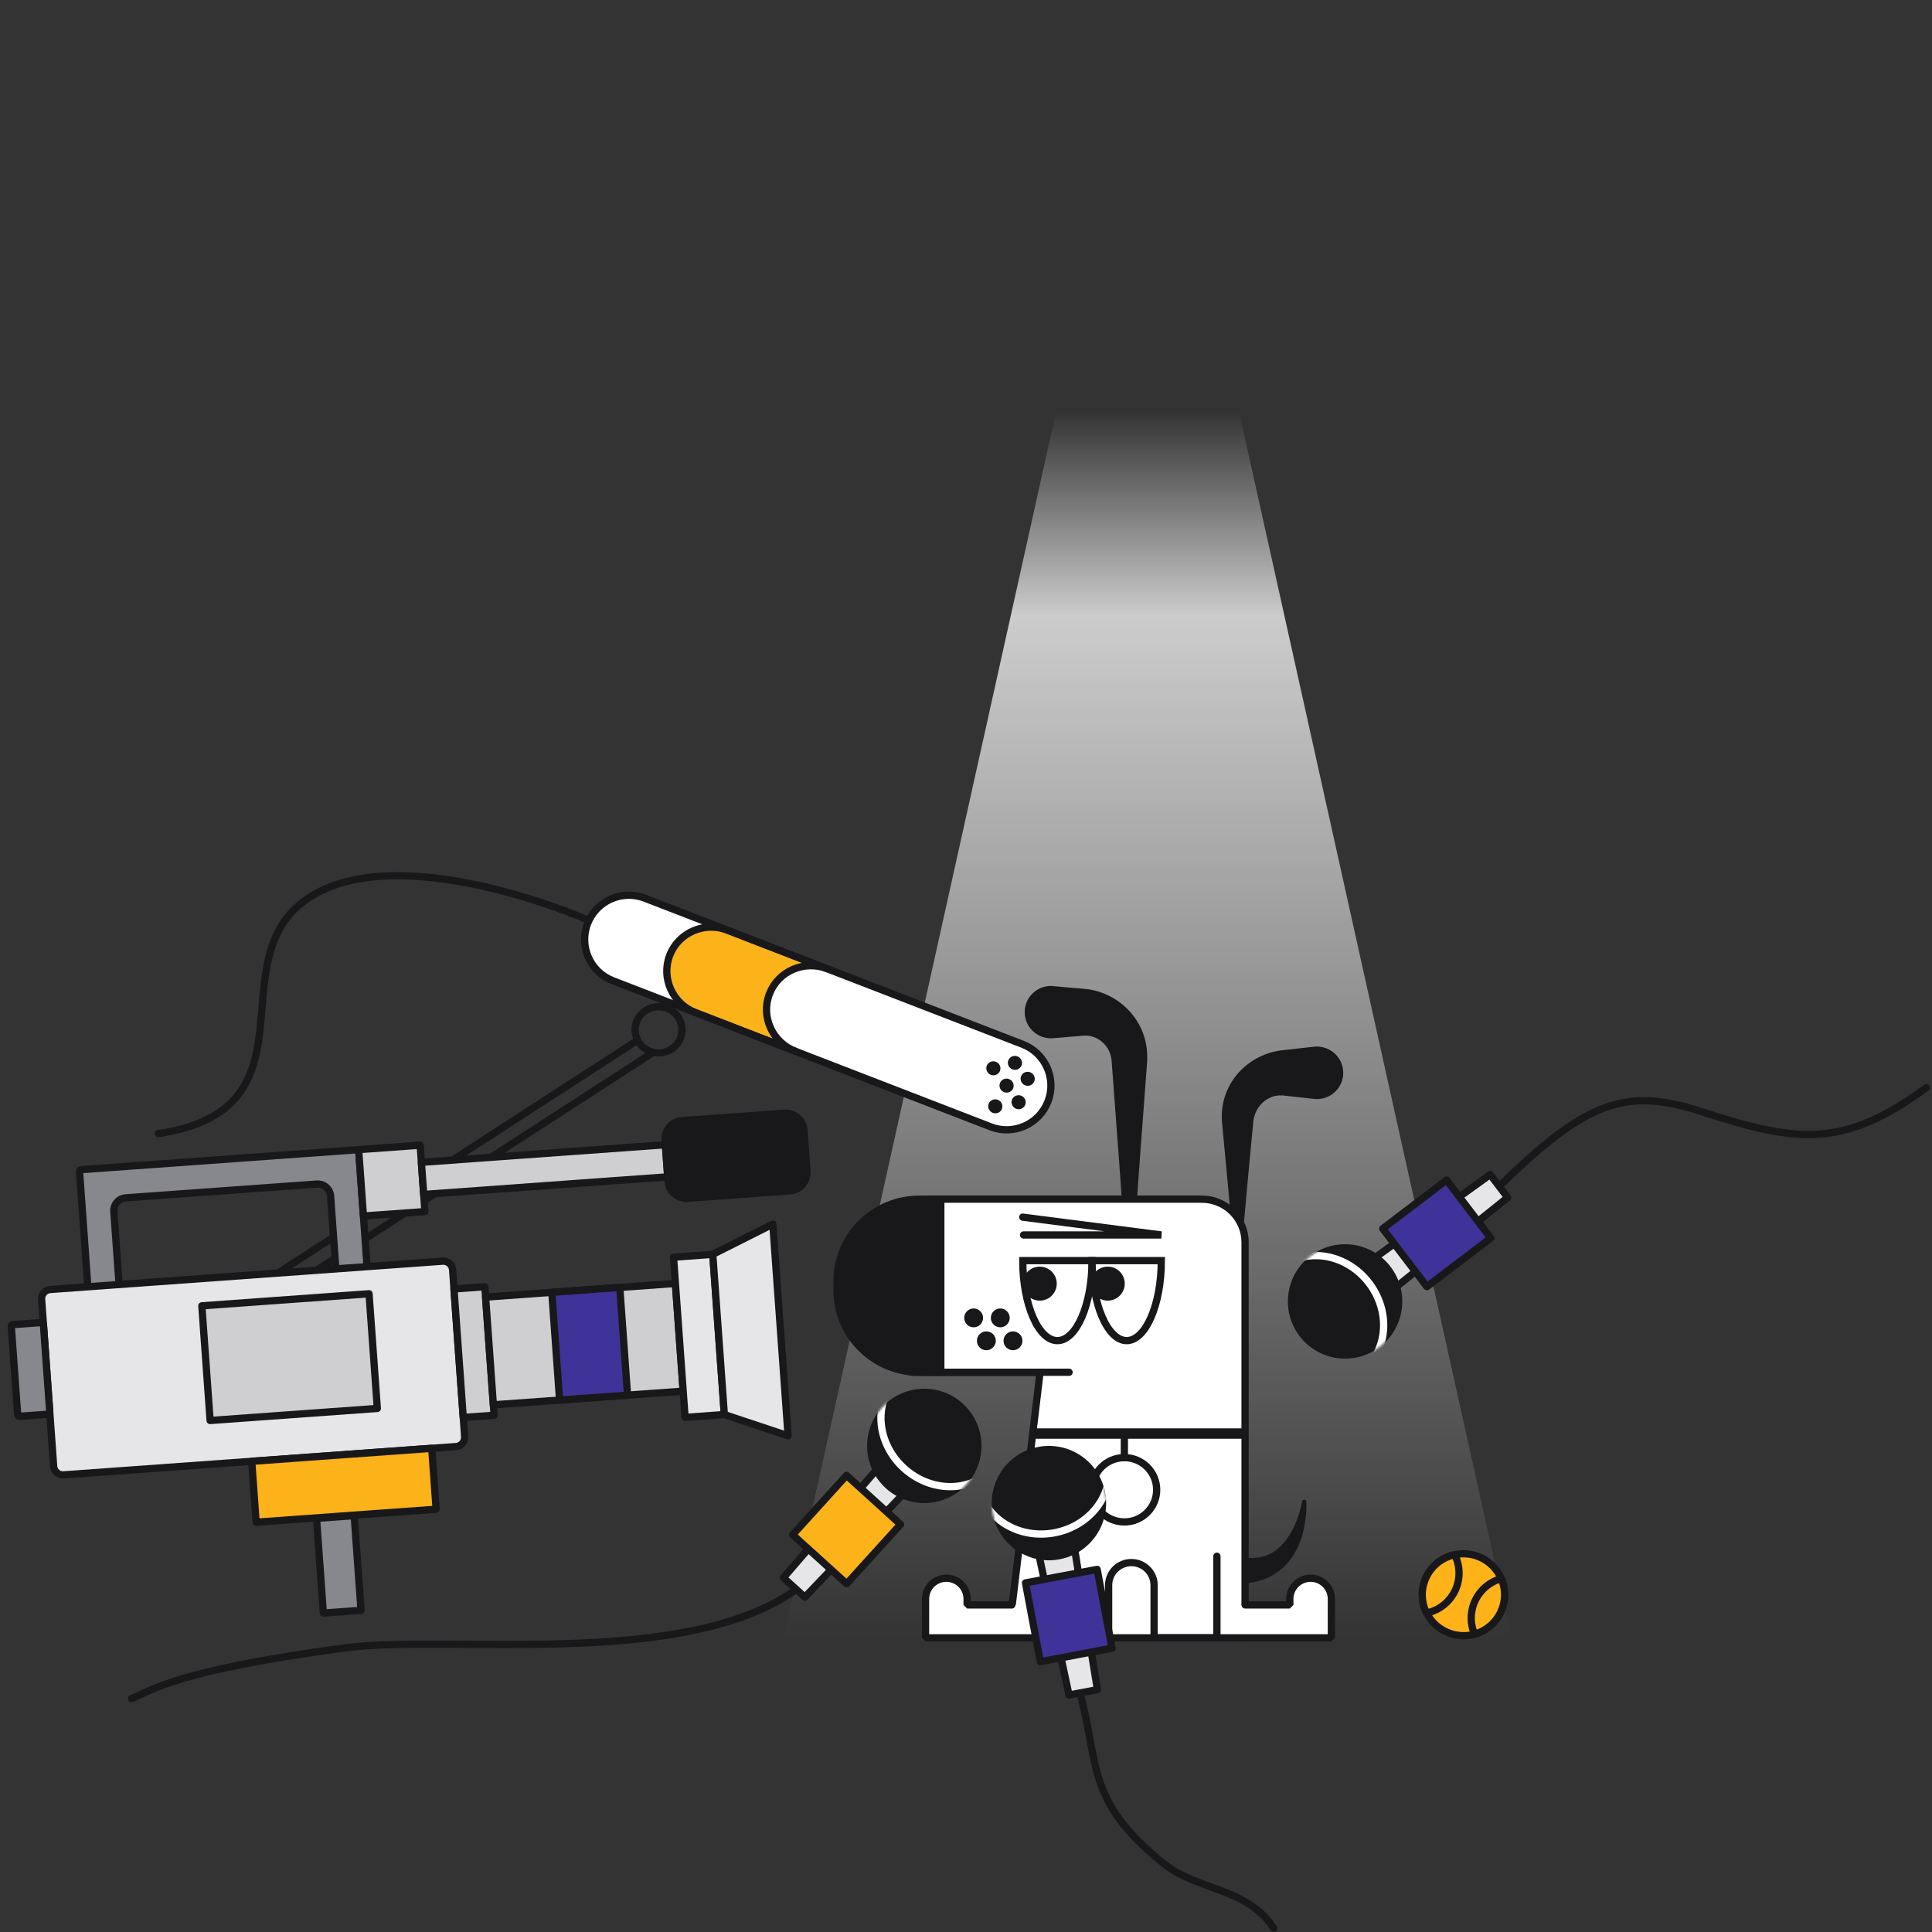 <svg width="931" height="931" viewBox="0 -297 931 931" fill="none" xmlns="http://www.w3.org/2000/svg">
<rect x="0" y="-297" width="931" height="931" fill="#333333" stroke="none"/>
<path d="M553-297 729 495H377Z" fill="url(#paint0_linear_2608_471)"/>
<path d="M633.045 232.534C628.841 232.042 624.627 231.563 620.386 231.135L619.12 230.998L618.27 230.859H617.422C617.138 230.828 616.849 230.828 616.562 230.859C615.381 230.914 614.211 231.139 613.093 231.526C611.916 231.948 610.8 232.523 609.776 233.238C608.733 234.008 607.798 234.909 606.991 235.921C606.153 236.971 605.475 238.139 604.978 239.386C604.714 240.025 604.49 240.682 604.308 241.35L604.105 242.384L604.003 242.912L603.927 243.68L601.548 268.87L599.244 294.06C599.213 294.433 599.107 294.798 598.933 295.129C598.758 295.463 598.519 295.758 598.228 295.998C597.939 296.239 597.606 296.42 597.245 296.53C596.885 296.641 596.506 296.678 596.129 296.643C595.459 296.583 594.833 296.293 594.356 295.82C593.879 295.349 593.584 294.726 593.522 294.06L591.231 268.87L588.851 243.68L588.775 242.888V239.738C588.833 238.323 588.984 236.914 589.23 235.519C589.719 232.687 590.602 229.935 591.851 227.345C593.131 224.713 594.763 222.264 596.698 220.065C598.693 217.845 600.964 215.889 603.46 214.247C606.028 212.588 608.813 211.292 611.74 210.393C612.469 210.145 613.212 209.942 613.968 209.787C614.727 209.623 615.485 209.447 616.245 209.309L618.551 209.019L620.437 208.818C624.651 208.376 628.868 207.898 633.096 207.407C636.447 207.024 639.815 207.98 642.459 210.065C645.103 212.15 646.809 215.195 647.198 218.529C647.39 220.179 647.253 221.852 646.796 223.452C646.338 225.051 645.568 226.544 644.529 227.846C643.493 229.151 642.207 230.236 640.747 231.045C639.287 231.854 637.679 232.368 636.021 232.558C635.03 232.661 634.032 232.652 633.045 232.534Z" fill="#18181A"/>
<path d="M507.546 178.196L515.572 178.913L519.573 179.253L521.813 179.441C522.8 179.531 523.788 179.632 524.777 179.769C532.564 181.03 539.664 184.966 544.841 190.891C549.826 196.594 552.647 203.853 552.817 211.408V212.782C552.838 213.202 552.838 213.621 552.817 214.041L552.678 216.044L552.373 220.023L551.779 228.009L549.4 259.91L547.108 291.813C547.079 292.188 546.979 292.555 546.809 292.891C546.639 293.226 546.406 293.525 546.121 293.771C545.834 294.017 545.503 294.203 545.144 294.322C544.786 294.441 544.407 294.486 544.03 294.459C543.342 294.41 542.695 294.115 542.208 293.63C541.718 293.144 541.423 292.499 541.372 291.813L539.081 259.91L536.701 228.009L536.107 220.023L535.814 216.044L535.663 214.041C535.644 213.791 535.606 213.542 535.55 213.298L535.448 212.679C534.874 209.505 533.144 206.653 530.586 204.67C528.27 202.864 525.387 201.93 522.446 202.037L507.597 203.296C505.937 203.448 504.262 203.27 502.67 202.774C501.079 202.281 499.601 201.476 498.323 200.411C497.043 199.346 495.988 198.042 495.22 196.569C494.45 195.097 493.979 193.489 493.836 191.835C493.687 190.184 493.867 188.519 494.364 186.938C494.864 185.355 495.671 183.887 496.742 182.617C497.811 181.346 499.124 180.297 500.602 179.533C502.081 178.768 503.696 178.301 505.357 178.157C506.086 178.104 506.819 178.116 507.546 178.196Z" fill="#18181A"/>
<path d="M629.488 426.56C629.648 431.116 629.222 435.675 628.222 440.125C627.219 444.816 625.351 449.283 622.716 453.298C619.783 457.673 615.68 461.142 610.865 463.312C605.969 465.395 600.669 466.38 595.345 466.196H595.205C594.319 466.185 593.44 465.999 592.625 465.649C591.808 465.299 591.071 464.793 590.452 464.158C589.834 463.525 589.347 462.776 589.019 461.952C588.693 461.131 588.532 460.253 588.548 459.37C588.56 458.488 588.749 457.615 589.101 456.806C589.453 455.995 589.963 455.262 590.6 454.648C591.237 454.034 591.99 453.55 592.816 453.227C593.641 452.901 594.522 452.741 595.408 452.758C595.9 452.764 596.387 452.823 596.864 452.934C600.292 453.839 603.878 453.995 607.372 453.386C610.91 452.655 614.164 450.933 616.753 448.425C619.624 445.592 621.946 442.259 623.603 438.589C625.396 434.735 626.693 430.674 627.463 426.497C627.483 426.365 627.532 426.238 627.602 426.126C627.674 426.013 627.768 425.917 627.876 425.839C627.987 425.763 628.112 425.71 628.243 425.681C628.374 425.655 628.509 425.653 628.64 425.677C628.859 425.712 629.06 425.817 629.214 425.976C629.367 426.136 629.463 426.341 629.488 426.56Z" fill="#18181A"/>
<path d="M486.807 484.396L501.187 364.29H447.714L447.6 280.861H579.119C581.861 280.861 584.574 281.4 587.107 282.442C589.638 283.487 591.938 285.016 593.875 286.945C595.815 288.874 597.351 291.164 598.397 293.683C599.445 296.204 599.984 298.905 599.982 301.63V492.241H492.465" fill="white"/>
<path d="M486.807 484.396L501.187 364.29H447.714L447.6 280.861H579.119C581.861 280.861 584.574 281.4 587.107 282.442C589.638 283.487 591.938 285.016 593.875 286.945C595.815 288.874 597.351 291.164 598.397 293.683C599.445 296.204 599.984 298.905 599.982 301.63V492.241H492.465" stroke="#18181A" stroke-width="3.5" stroke-miterlimit="10" stroke-linecap="round"/>
<path d="M600.018 476.397H621.541V473.487C621.541 470.845 622.596 468.308 624.473 466.438C626.349 464.568 628.897 463.516 631.555 463.512C634.211 463.516 636.758 464.568 638.636 466.438C640.514 468.308 641.569 470.845 641.569 473.487V492.241H446.004V473.487C446.004 470.845 447.059 468.308 448.936 466.438C450.814 464.568 453.36 463.516 456.018 463.512C458.676 463.516 461.223 464.568 463.103 466.438C464.983 468.308 466.04 470.843 466.044 473.487V476.397H487.564" fill="white"/>
<path d="M600.018 476.397H621.541V473.487C621.541 470.845 622.596 468.308 624.473 466.438C626.349 464.568 628.897 463.516 631.555 463.512C634.211 463.516 636.758 464.568 638.636 466.438C640.514 468.308 641.569 470.845 641.569 473.487V492.241H446.004V473.487C446.004 470.845 447.059 468.308 448.936 466.438C450.814 464.568 453.36 463.516 456.018 463.512C458.676 463.516 461.223 464.568 463.103 466.438C464.983 468.308 466.04 470.843 466.044 473.487V476.397H487.564" stroke="#18181A" stroke-width="3.5" stroke-linecap="round" stroke-linejoin="bevel"/>
<path d="M492.855 310.484H526.239C526.239 331.626 518.705 349.024 509.547 349.024C500.389 349.024 492.855 331.626 492.855 310.484Z" fill="white" stroke="#18181A" stroke-width="3.5" stroke-miterlimit="10" stroke-linecap="round"/>
<path d="M526.238 310.484H559.622C559.622 331.626 552.088 349.024 542.93 349.024C533.772 349.024 526.238 331.626 526.238 310.484Z" fill="white" stroke="#18181A" stroke-width="3.5" stroke-miterlimit="10" stroke-linecap="round"/>
<path d="M501.047 329.754C505.571 329.754 509.238 326.086 509.238 321.562C509.238 317.038 505.571 313.371 501.047 313.371C496.523 313.371 492.855 317.038 492.855 321.562C492.855 326.086 496.523 329.754 501.047 329.754Z" fill="#18181A"/>
<path d="M533.812 329.754C538.336 329.754 542.004 326.086 542.004 321.562C542.004 317.038 538.336 313.371 533.812 313.371C529.288 313.371 525.621 317.038 525.621 321.562C525.621 326.086 529.288 329.754 533.812 329.754Z" fill="#18181A"/>
<path d="M439.092 364.277H515.187" stroke="#18181A" stroke-width="3.5" stroke-miterlimit="10" stroke-linecap="round"/>
<path d="M443.003 280.873H453.359V364.277H443.042C437.836 364.283 432.682 363.267 427.869 361.289C423.059 359.313 418.687 356.413 415.003 352.754C411.319 349.096 408.395 344.751 406.398 339.969C404.401 335.185 403.371 330.06 403.367 324.881V320.359C403.359 315.176 404.379 310.042 406.369 305.252C408.358 300.463 411.276 296.109 414.958 292.441C418.64 288.774 423.01 285.866 427.822 283.879C432.635 281.895 437.793 280.873 443.003 280.873Z" fill="#18181A" stroke="#18181A" stroke-width="3.5" stroke-linecap="round" stroke-linejoin="round"/>
<path d="M469.185 342.61C471.701 342.61 473.74 340.576 473.74 338.067C473.74 335.559 471.701 333.525 469.185 333.525C466.67 333.525 464.631 335.559 464.631 338.067C464.631 340.576 466.67 342.61 469.185 342.61Z" fill="#18181A"/>
<path d="M482.019 342.61C484.534 342.61 486.574 340.576 486.574 338.067C486.574 335.559 484.534 333.525 482.019 333.525C479.504 333.525 477.465 335.559 477.465 338.067C477.465 340.576 479.504 342.61 482.019 342.61Z" fill="#18181A"/>
<path d="M475.308 353.654C477.824 353.654 479.863 351.621 479.863 349.112C479.863 346.604 477.824 344.57 475.308 344.57C472.793 344.57 470.754 346.604 470.754 349.112C470.754 351.621 472.793 353.654 475.308 353.654Z" fill="#18181A"/>
<path d="M488.146 353.654C490.661 353.654 492.7 351.621 492.7 349.112C492.7 346.604 490.661 344.57 488.146 344.57C485.631 344.57 483.592 346.604 483.592 349.112C483.592 351.621 485.631 353.654 488.146 353.654Z" fill="#18181A"/>
<path d="M492.844 289.527L559.635 298.116H493.235" stroke="#18181A" stroke-width="3.5" stroke-linecap="round" stroke-linejoin="bevel"/>
<path d="M586.41 452.934V492.241H556.142V466.877C556.142 463.988 554.987 461.215 552.933 459.173C550.881 457.13 548.094 455.981 545.19 455.981C543.75 455.981 542.325 456.261 540.996 456.808C539.665 457.355 538.457 458.156 537.439 459.167C536.421 460.181 535.612 461.381 535.061 462.704C534.51 464.027 534.228 465.444 534.228 466.877V492.241H503.959V452.934" stroke="#18181A" stroke-width="3.5" stroke-linecap="round" stroke-linejoin="bevel"/>
<path d="M541.81 436.394C550.41 436.394 557.382 429.458 557.382 420.902C557.382 412.346 550.41 405.41 541.81 405.41C533.21 405.41 526.238 412.346 526.238 420.902C526.238 429.458 533.21 436.394 541.81 436.394Z" fill="white" stroke="#18181A" stroke-width="3.5" stroke-linecap="round" stroke-linejoin="round"/>
<path d="M541.811 395.209V405.411" stroke="#18181A" stroke-width="3.5" stroke-linecap="round" stroke-linejoin="round"/>
<path d="M501.533 393.801H597.781" stroke="#18181A" stroke-width="5" stroke-linecap="square" stroke-linejoin="round"/>
<path d="M687.299 462.959C688.604 460.241 690.514 457.86 692.886 455.992C695.259 454.126 698.028 452.824 700.985 452.189C705.289 451.241 709.788 451.759 713.759 453.664C718.115 455.728 721.557 459.313 723.431 463.739C724.547 466.319 725.096 469.108 725.036 471.918C724.977 474.727 724.313 477.492 723.089 480.023C721.874 482.558 720.128 484.805 717.969 486.611C715.809 488.419 713.286 489.746 710.568 490.502C705.928 491.786 700.974 491.339 696.643 489.242C692.667 487.356 689.439 484.198 687.477 480.275C686.122 477.594 685.401 474.639 685.37 471.637C685.339 468.635 685.999 465.666 687.299 462.959Z" fill="#FFB319" stroke="#18181A" stroke-width="3.5" stroke-linecap="round" stroke-linejoin="bevel"/>
<path d="M710.913 474.18C712.127 471.645 713.872 469.398 716.032 467.59C718.191 465.784 720.714 464.457 723.431 463.701C724.549 466.281 725.098 469.071 725.039 471.88C724.979 474.69 724.316 477.452 723.091 479.985C721.877 482.521 720.13 484.767 717.97 486.573C715.811 488.381 713.288 489.708 710.571 490.464C709.453 487.884 708.904 485.095 708.963 482.285C709.023 479.475 709.686 476.711 710.913 474.18Z" fill="#FFB319" stroke="#18181A" stroke-width="3.5" stroke-linecap="round" stroke-linejoin="bevel"/>
<path d="M687.302 462.959C688.604 460.241 690.515 457.86 692.886 455.992C695.259 454.127 698.03 452.824 700.985 452.189C702.343 454.878 703.064 457.839 703.092 460.848C703.121 463.856 702.458 466.831 701.151 469.545C699.847 472.26 697.936 474.64 695.565 476.505C693.191 478.371 690.421 479.669 687.466 480.302C686.108 477.615 685.387 474.656 685.358 471.648C685.33 468.642 685.995 465.668 687.302 462.959Z" fill="#FFB319" stroke="#18181A" stroke-width="3.5" stroke-linecap="round" stroke-linejoin="bevel"/>
<path d="M306.069 205.055L124.393 322.648" stroke="#18181A" stroke-width="3.5" stroke-miterlimit="1.5" stroke-linecap="round" stroke-linejoin="round"/>
<path d="M314.573 210.25L132.896 327.844" stroke="#18181A" stroke-width="3.5" stroke-miterlimit="1.5" stroke-linecap="round" stroke-linejoin="round"/>
<path fill-rule="evenodd" clip-rule="evenodd" d="M492.791 206.228C503.776 210.476 509.237 222.824 504.989 233.808C500.742 244.791 488.394 250.253 477.409 246.005L295.364 175.608C284.38 171.361 278.919 159.013 283.167 148.029C287.414 137.045 299.762 131.584 310.745 135.831L492.791 206.228Z" fill="white"/>
<mask id="mask0_2608_471" style="mask-type:luminance" maskUnits="userSpaceOnUse" x="281" y="134" width="226" height="114">
<path d="M492.791 206.228C503.776 210.476 509.237 222.824 504.989 233.808C500.742 244.791 488.394 250.253 477.409 246.005L295.364 175.608C284.38 171.361 278.919 159.013 283.167 148.029C287.414 137.045 299.762 131.584 310.745 135.831L492.791 206.228Z" fill="white"/>
</mask>
<g mask="url(#mask0_2608_471)">
<path fill-rule="evenodd" clip-rule="evenodd" d="M383.292 209.611L335.238 191.029C324.086 186.716 318.489 174.316 322.736 163.333L322.737 163.33C326.985 152.347 339.468 146.939 350.62 151.252L398.674 169.834C387.521 165.521 375.039 170.93 370.792 181.913L370.79 181.916C366.543 192.899 372.14 205.299 383.292 209.611Z" fill="#FCB219" stroke="#18181A" stroke-width="3.5" stroke-miterlimit="1.5" stroke-linecap="round" stroke-linejoin="round"/>
</g>
<path fill-rule="evenodd" clip-rule="evenodd" d="M492.791 206.228C503.776 210.476 509.237 222.824 504.989 233.808C500.742 244.791 488.394 250.253 477.409 246.005L295.364 175.608C284.38 171.361 278.919 159.013 283.167 148.029C287.414 137.045 299.762 131.584 310.745 135.831L492.791 206.228Z" stroke="#18181A" stroke-width="3.5" stroke-miterlimit="1.5" stroke-linecap="round" stroke-linejoin="round"/>
<path d="M477.473 220.937C479.236 221.619 481.208 220.764 481.879 219.028C482.551 217.293 481.666 215.333 479.904 214.652C478.142 213.97 476.169 214.825 475.498 216.561C474.826 218.296 475.711 220.256 477.473 220.937Z" fill="#18181A"/>
<path d="M478.401 239.261C480.163 239.943 482.136 239.088 482.807 237.353C483.478 235.617 482.594 233.658 480.832 232.976C479.069 232.295 477.097 233.149 476.425 234.885C475.754 236.62 476.639 238.58 478.401 239.261Z" fill="#18181A"/>
<path d="M487.87 218.324C489.632 219.005 491.605 218.151 492.276 216.415C492.947 214.679 492.063 212.72 490.3 212.039C488.538 211.357 486.565 212.212 485.894 213.947C485.223 215.683 486.108 217.642 487.87 218.324Z" fill="#18181A"/>
<path d="M494.01 225.998C495.773 226.679 497.745 225.825 498.416 224.089C499.088 222.353 498.203 220.394 496.441 219.712C494.679 219.031 492.706 219.886 492.035 221.621C491.364 223.357 492.248 225.316 494.01 225.998Z" fill="#18181A"/>
<path d="M483.839 229.289C485.601 229.97 487.573 229.116 488.245 227.38C488.916 225.644 488.031 223.685 486.269 223.003C484.507 222.322 482.534 223.177 481.863 224.912C481.192 226.648 482.076 228.607 483.839 229.289Z" fill="#18181A"/>
<path d="M489.645 237.285C491.407 237.966 493.38 237.112 494.051 235.376C494.722 233.64 493.838 231.681 492.076 231C490.313 230.318 488.341 231.173 487.67 232.908C486.998 234.644 487.883 236.603 489.645 237.285Z" fill="#18181A"/>
<path d="M317.354 210.359C323.586 210.359 328.639 205.382 328.639 199.244C328.639 193.105 323.586 188.129 317.354 188.129C311.121 188.129 306.068 193.105 306.068 199.244C306.068 205.382 311.121 210.359 317.354 210.359Z" stroke="#18181A" stroke-width="3.5" stroke-miterlimit="1.5" stroke-linecap="round" stroke-linejoin="round"/>
<path d="M281.723 145.686C281.723 145.686 191.414 106.277 147.894 136.249C104.374 166.22 154.877 237.495 76.312 249.272" stroke="#18181A" stroke-width="3.5" stroke-miterlimit="1.5" stroke-linecap="round" stroke-linejoin="round"/>
<path d="M521.15 521.516C529.434 554.12 524.154 571.732 560.949 601.163C576.967 613.971 601.183 612.762 613.762 632.104" stroke="#18181A" stroke-width="3.5" stroke-miterlimit="1.5" stroke-linecap="round" stroke-linejoin="round"/>
<path d="M721.309 275.833C764.191 233.572 783.213 226.765 819.965 238.685C866.531 253.791 888.312 256.347 928.325 227.105" stroke="#18181A" stroke-width="3.5" stroke-miterlimit="1.5" stroke-linecap="round" stroke-linejoin="round"/>
<path fill-rule="evenodd" clip-rule="evenodd" d="M437.671 420.431L387.835 472.649L377.52 463.294L424.637 408.609L437.671 420.431Z" fill="#E6E6E8" stroke="#18181A" stroke-width="3.5" stroke-miterlimit="1.5" stroke-linecap="round" stroke-linejoin="round"/>
<path d="M433.968 437.573L407.938 413.965L381.98 442.586L408.011 466.194L433.968 437.573Z" fill="#FCB219" stroke="#18181A" stroke-width="3.5" stroke-miterlimit="1.5" stroke-linecap="round" stroke-linejoin="round"/>
<path d="M426.889 420.176C438.164 430.401 455.593 429.551 465.819 418.276C476.044 407.001 475.193 389.572 463.919 379.347C452.644 369.121 435.215 369.972 424.989 381.247C414.764 392.521 415.615 409.951 426.889 420.176Z" fill="#18181A"/>
<mask id="mask1_2608_471" style="mask-type:luminance" maskUnits="userSpaceOnUse" x="417" y="372" width="56" height="56">
<path d="M426.889 420.176C438.164 430.401 455.593 429.551 465.819 418.276C476.044 407.001 475.193 389.572 463.919 379.347C452.644 369.121 435.215 369.972 424.989 381.247C414.764 392.521 415.615 409.951 426.889 420.176Z" fill="white"/>
</mask>
<g mask="url(#mask1_2608_471)">
<path d="M435.624 410.54C448.593 422.302 467.723 422.336 478.352 410.617C488.981 398.897 487.084 379.861 474.115 368.1C461.146 356.338 442.016 356.303 431.387 368.023C420.759 379.743 422.656 398.779 435.624 410.54Z" stroke="white" stroke-width="3.5" stroke-miterlimit="1.5" stroke-linecap="round" stroke-linejoin="round"/>
</g>
<path fill-rule="evenodd" clip-rule="evenodd" d="M517.271 445.966L528.829 517.218L515.144 519.797L499.979 449.225L517.271 445.966Z" fill="#E6E6E8" stroke="#18181A" stroke-width="3.5" stroke-miterlimit="1.5" stroke-linecap="round" stroke-linejoin="round"/>
<path d="M528.704 459.264L494.17 465.771L501.325 503.742L535.859 497.235L528.704 459.264Z" fill="#3F3399" stroke="#18181A" stroke-width="3.5" stroke-miterlimit="1.5" stroke-linecap="round" stroke-linejoin="round"/>
<path d="M510.559 454.407C525.517 451.589 535.358 437.178 532.54 422.221C529.721 407.263 515.311 397.422 500.353 400.241C485.395 403.059 475.554 417.469 478.373 432.427C481.191 447.385 495.602 457.226 510.559 454.407Z" fill="#18181A"/>
<mask id="mask2_2608_471" style="mask-type:luminance" maskUnits="userSpaceOnUse" x="477" y="399" width="57" height="56">
<path d="M510.559 454.407C525.517 451.589 535.358 437.178 532.54 422.221C529.721 407.263 515.311 397.422 500.353 400.241C485.395 403.059 475.554 417.469 478.373 432.427C481.191 447.385 495.602 457.226 510.559 454.407Z" fill="white"/>
</mask>
<g mask="url(#mask2_2608_471)">
<path d="M508.149 441.628C525.355 438.386 536.928 423.154 533.998 407.606C531.068 392.057 514.745 382.081 497.54 385.323C480.335 388.565 468.762 403.798 471.691 419.346C474.621 434.894 490.944 444.87 508.149 441.628Z" stroke="white" stroke-width="3.5" stroke-miterlimit="1.5" stroke-linecap="round" stroke-linejoin="round"/>
</g>
<path fill-rule="evenodd" clip-rule="evenodd" d="M659.552 311.23L718.092 268.998L726.524 280.081L670.207 325.234L659.552 311.23Z" fill="#E6E6E8" stroke="#18181A" stroke-width="3.5" stroke-miterlimit="1.5" stroke-linecap="round" stroke-linejoin="round"/>
<path d="M666.325 295.054L687.604 323.021L718.354 299.626L697.076 271.658L666.325 295.054Z" fill="#3F3399" stroke="#18181A" stroke-width="3.5" stroke-miterlimit="1.5" stroke-linecap="round" stroke-linejoin="round"/>
<path d="M670.105 313.451C660.889 301.338 643.598 298.989 631.484 308.205C619.371 317.421 617.022 334.713 626.238 346.826C635.455 358.94 652.746 361.289 664.859 352.072C676.973 342.856 679.322 325.565 670.105 313.451Z" fill="#18181A"/>
<mask id="mask3_2608_471" style="mask-type:luminance" maskUnits="userSpaceOnUse" x="620" y="302" width="56" height="56">
<path d="M670.105 313.451C660.889 301.338 643.598 298.989 631.484 308.205C619.371 317.421 617.022 334.713 626.238 346.826C635.455 358.94 652.746 361.289 664.859 352.072C676.973 342.856 679.322 325.565 670.105 313.451Z" fill="white"/>
</mask>
<g mask="url(#mask3_2608_471)">
<path d="M659.757 321.328C649.156 307.394 630.354 303.865 617.763 313.445C605.171 323.025 603.557 342.087 614.158 356.02C624.76 369.954 643.561 373.484 656.153 363.904C668.744 354.324 670.358 335.262 659.757 321.328Z" stroke="white" stroke-width="3.5" stroke-miterlimit="1.5" stroke-linecap="round" stroke-linejoin="round"/>
</g>
<path fill-rule="evenodd" clip-rule="evenodd" d="M44.654 355.281L38.318 267.45C38.288 267.035 38.601 266.673 39.017 266.643L172.076 257.044C172.491 257.014 172.853 257.327 172.883 257.742L179.219 345.573C179.249 345.988 178.935 346.35 178.52 346.38L164.965 347.358C164.549 347.388 164.188 347.075 164.158 346.66L159.301 279.333C159.054 275.911 156.08 273.337 152.658 273.584L60.607 280.225C57.185 280.472 54.612 283.446 54.858 286.867L59.716 354.194C59.745 354.609 59.432 354.971 59.017 355.001L45.462 355.979C45.046 356.009 44.684 355.696 44.654 355.281Z" fill="#87878E" stroke="#18181A" stroke-width="3.5" stroke-miterlimit="1.5" stroke-linecap="round" stroke-linejoin="round"/>
<path fill-rule="evenodd" clip-rule="evenodd" d="M218.1 314.885L223.901 395.287C224.079 397.753 222.221 399.898 219.756 400.076L30.646 413.719C28.181 413.897 26.035 412.04 25.857 409.574L20.057 329.172C19.879 326.706 21.736 324.561 24.201 324.383L213.311 310.74C215.776 310.562 217.922 312.419 218.1 314.885Z" fill="#E6E6E8" stroke="#18181A" stroke-width="3.5" stroke-miterlimit="1.5" stroke-linecap="round" stroke-linejoin="round"/>
<path fill-rule="evenodd" clip-rule="evenodd" d="M20.912 341.027L23.987 383.651C24.018 384.078 23.696 384.45 23.269 384.48L9.345 385.485C8.918 385.516 8.546 385.194 8.516 384.767L5.441 342.143C5.41 341.715 5.731 341.344 6.158 341.313L20.082 340.309C20.509 340.278 20.881 340.599 20.912 341.027Z" fill="#87878E" stroke="#18181A" stroke-width="3.5" stroke-miterlimit="1.5" stroke-linecap="round" stroke-linejoin="round"/>
<path d="M177.838 326.441L97.264 332.254L101.25 387.516L181.825 381.704L177.838 326.441Z" fill="#CFCFD1" stroke="#18181A" stroke-width="3.5" stroke-miterlimit="1.5" stroke-linecap="round" stroke-linejoin="round"/>
<path d="M202.463 254.85L172.826 256.988L175.134 288.98L204.771 286.842L202.463 254.85Z" fill="#CFCFD1" stroke="#18181A" stroke-width="3.5" stroke-miterlimit="1.5" stroke-linecap="round" stroke-linejoin="round"/>
<path d="M320.65 254.628L203.061 263.111L204.177 278.582L321.766 270.099L320.65 254.628Z" fill="#CFCFD1" stroke="#18181A" stroke-width="3.5" stroke-miterlimit="1.5" stroke-linecap="round" stroke-linejoin="round"/>
<path fill-rule="evenodd" clip-rule="evenodd" d="M377.895 239.469C380.257 239.299 382.592 240.074 384.383 241.624C386.174 243.174 387.276 245.373 387.447 247.735L388.86 267.33C389.031 269.693 388.256 272.027 386.706 273.818C385.155 275.609 382.956 276.711 380.594 276.882L331.465 280.426C329.103 280.597 326.769 279.821 324.978 278.272C323.186 276.721 322.084 274.523 321.914 272.16L320.5 252.565C320.33 250.203 321.105 247.868 322.655 246.077C324.205 244.286 326.404 243.184 328.766 243.014L377.895 239.469Z" fill="#18181A" stroke="#18181A" stroke-width="3.5" stroke-miterlimit="1.5" stroke-linecap="round" stroke-linejoin="round"/>
<path d="M233.637 323.048L218.766 324.121L223.234 386.054L238.105 384.981L233.637 323.048Z" fill="#CFCFD1" stroke="#18181A" stroke-width="3.5" stroke-miterlimit="1.5" stroke-linecap="round" stroke-linejoin="round"/>
<path d="M325.472 321.46L234 328.059L237.745 379.969L329.217 373.37L325.472 321.46Z" fill="#CFCFD1" stroke="#18181A" stroke-width="3.5" stroke-miterlimit="1.5" stroke-linecap="round" stroke-linejoin="round"/>
<path d="M343.483 307.451L324.559 308.816L330.128 386.014L349.052 384.649L343.483 307.451Z" fill="#E6E6E8" stroke="#18181A" stroke-width="3.5" stroke-miterlimit="1.5" stroke-linecap="round" stroke-linejoin="round"/>
<path fill-rule="evenodd" clip-rule="evenodd" d="M372.407 292.895L379.766 394.9L349.05 384.649L343.481 307.451L372.407 292.895Z" fill="#E6E6E8" stroke="#18181A" stroke-width="3.5" stroke-miterlimit="1.5" stroke-linecap="round" stroke-linejoin="round"/>
<path d="M298.659 323.394L265.914 325.756L269.659 377.666L302.404 375.304L298.659 323.394Z" fill="#3F3399" stroke="#18181A" stroke-width="3.5" stroke-miterlimit="1.5" stroke-linecap="round" stroke-linejoin="round"/>
<path d="M208.048 400.922L121.309 407.18L123.426 436.535L210.166 430.277L208.048 400.922Z" fill="#FCB219" stroke="#18181A" stroke-width="3.5" stroke-miterlimit="1.5" stroke-linecap="round" stroke-linejoin="round"/>
<path d="M170.679 433.362L152.521 434.672L155.813 480.301L173.971 478.992L170.679 433.362Z" fill="#87878E" stroke="#18181A" stroke-width="3.5" stroke-miterlimit="1.5" stroke-linecap="round" stroke-linejoin="round"/>
<path d="M383.043 469.398C328.482 507.61 216.047 490.343 165.605 497.154C85.196 508.011 73.483 517.398 63.373 521.517" stroke="#18181A" stroke-width="3.5" stroke-miterlimit="1.5" stroke-linecap="round" stroke-linejoin="round"/>
<defs>
<linearGradient id="paint0_linear_2608_471" x1="553" y1="-297" x2="553" y2="495" gradientUnits="userSpaceOnUse">
<stop offset=".25" stop-color="white" stop-opacity="0"/>
<stop offset=".375" stop-color="white" stop-opacity=".75"/>
<stop offset="1" stop-color="white" stop-opacity="0"/>
</linearGradient>
</defs>
</svg>
